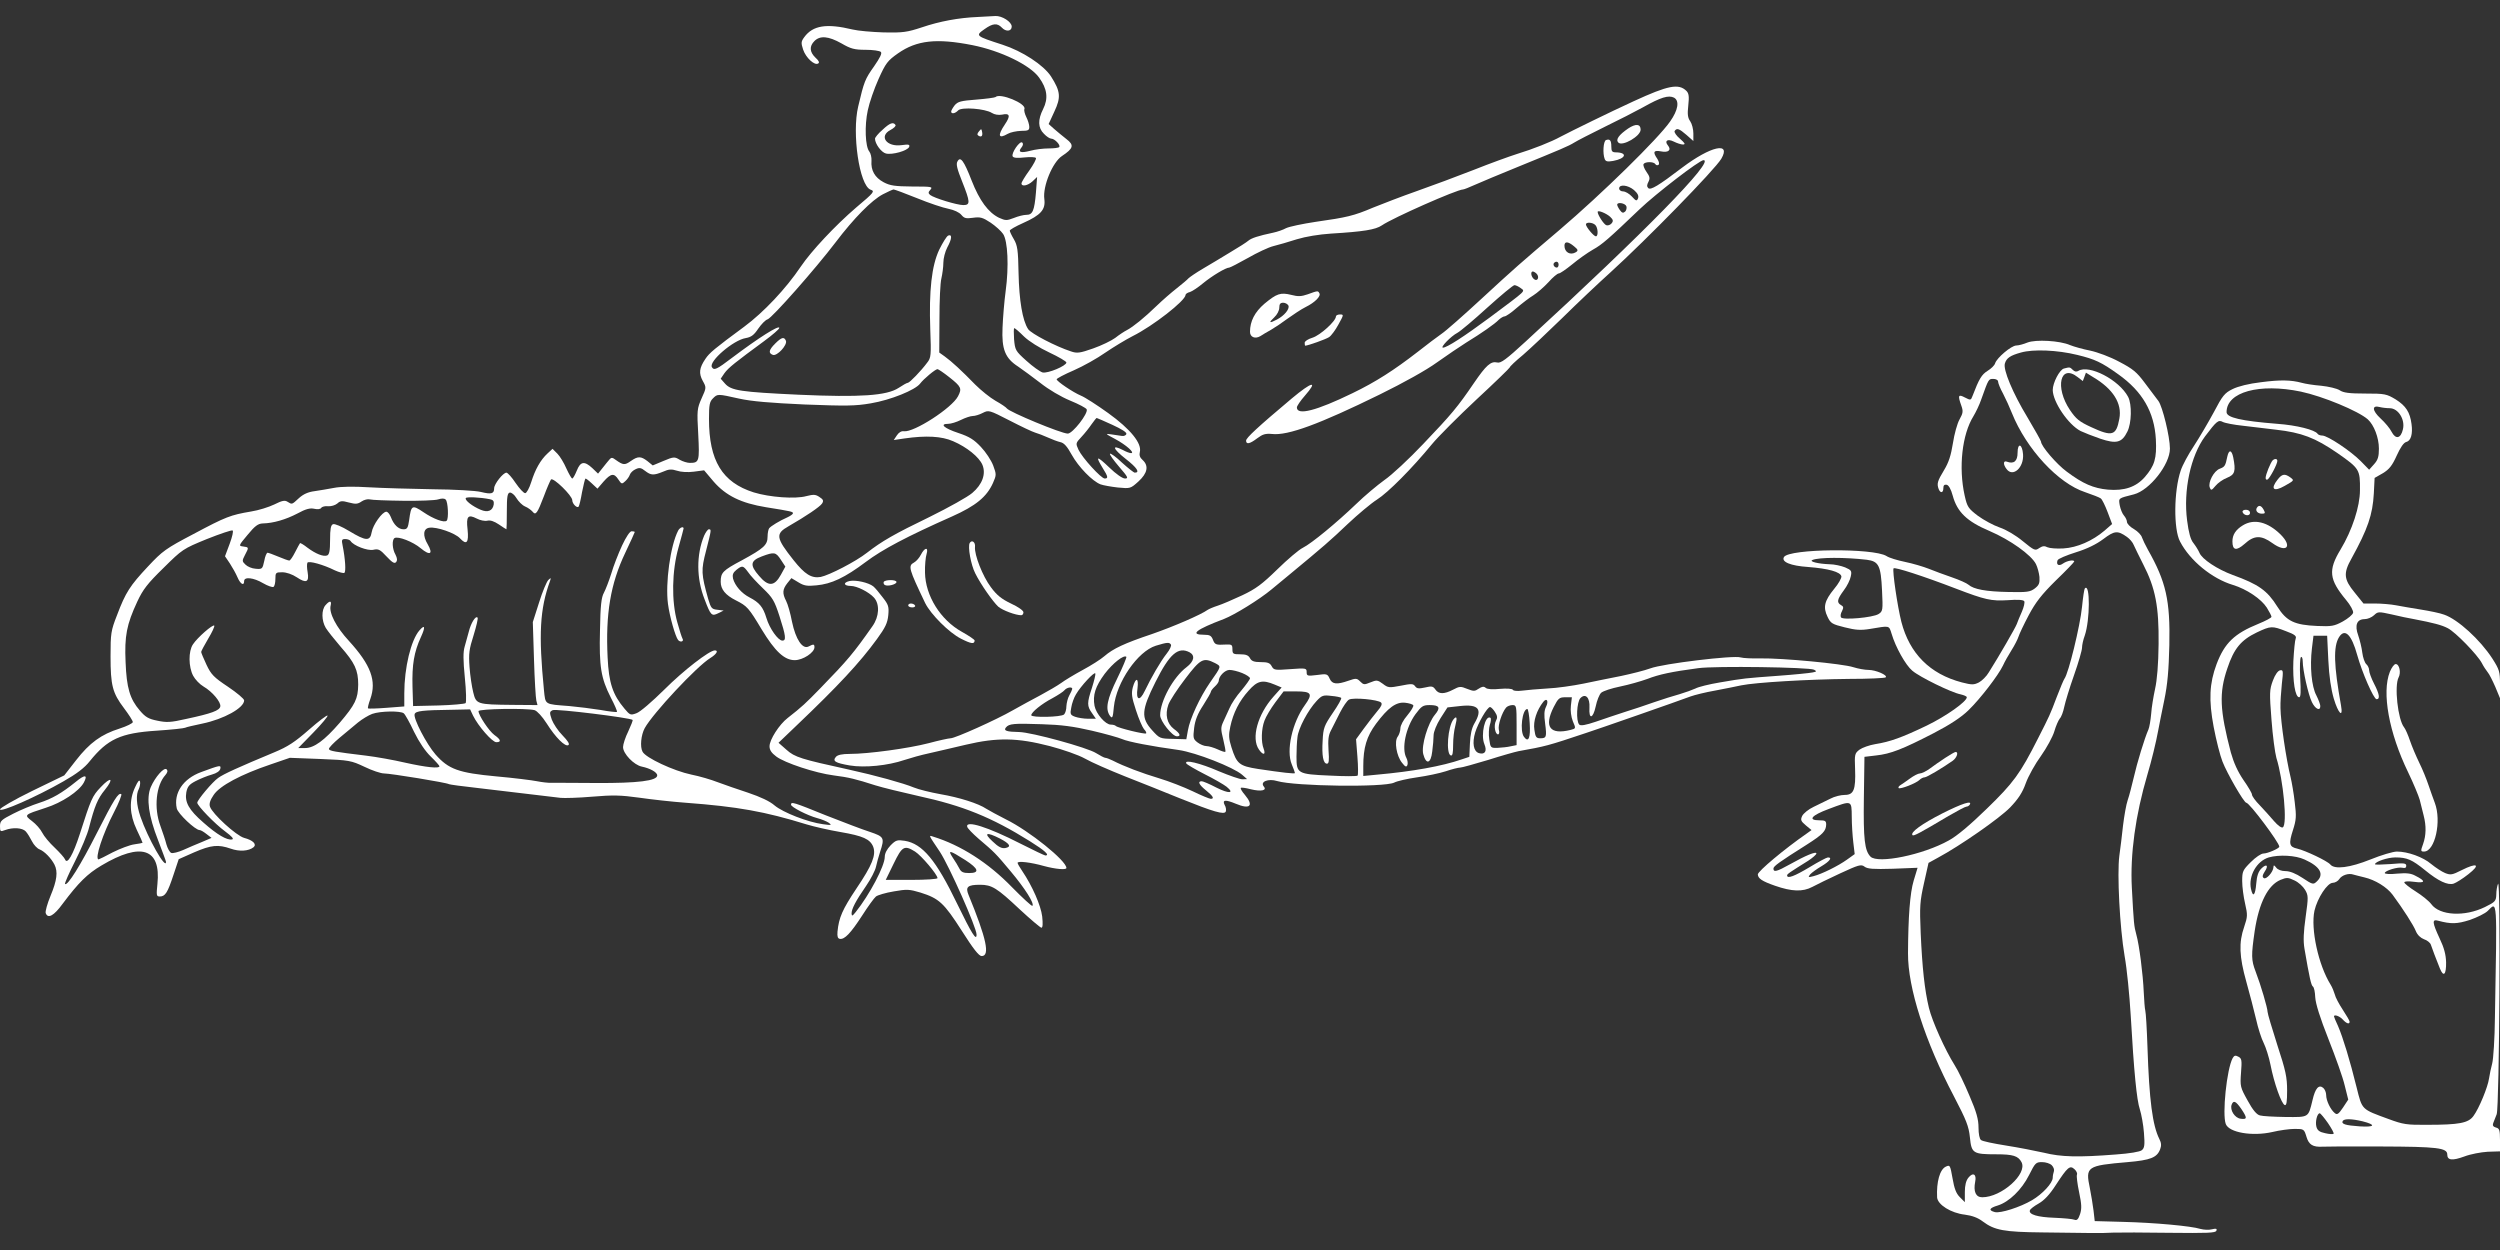 <?xml version="1.0" standalone="no"?>
<!DOCTYPE svg PUBLIC "-//W3C//DTD SVG 20010904//EN"
 "http://www.w3.org/TR/2001/REC-SVG-20010904/DTD/svg10.dtd">
<svg version="1.0" xmlns="http://www.w3.org/2000/svg"
 width="1280pt" height="640pt" viewBox="0 0 1280 640"
 preserveAspectRatio="xMidYMid meet">
<rect x="0" y="0" width="1280" height="640" fill="#333333" stroke="none"/>
<g transform="translate(0,640) scale(0.1,-0.1)"
fill="#ffffff" stroke="none">
<path d="M5005 6313 c-96 -4 -194 -22 -285 -53 -76 -25 -97 -28 -195 -26 -60
2 -132 8 -160 15 -133 32 -203 21 -247 -39 -17 -23 -17 -30 -6 -64 14 -42 59
-83 77 -71 8 4 4 14 -14 30 -30 29 -32 58 -5 85 29 29 72 25 138 -12 48 -28
67 -33 124 -33 37 0 72 -5 78 -11 7 -7 -4 -29 -35 -74 -46 -65 -51 -77 -81
-205 -33 -138 6 -404 63 -426 23 -8 20 -13 -74 -92 -106 -91 -229 -222 -283
-302 -76 -113 -190 -234 -290 -308 -152 -112 -178 -134 -198 -164 -32 -47 -35
-74 -14 -113 19 -34 19 -35 -6 -90 -23 -52 -24 -61 -17 -184 7 -138 5 -146
-43 -146 -13 0 -36 7 -52 16 -26 16 -31 16 -83 -6 l-55 -23 -27 22 c-34 26
-49 26 -86 0 -30 -21 -38 -21 -76 6 -17 13 -23 14 -32 3 -6 -7 -22 -26 -35
-43 l-24 -30 -29 28 c-41 38 -61 35 -80 -13 -9 -22 -19 -40 -23 -40 -4 0 -17
23 -30 51 -12 28 -33 63 -46 76 l-25 25 -25 -23 c-37 -34 -64 -83 -84 -147
-10 -32 -24 -57 -31 -57 -8 0 -29 23 -49 52 -19 29 -40 52 -47 53 -17 0 -63
-58 -63 -80 0 -28 -14 -32 -67 -19 -27 7 -137 13 -248 14 -110 2 -256 6 -325
10 -79 5 -145 4 -180 -3 -30 -6 -76 -13 -101 -17 -31 -4 -56 -15 -78 -35 -37
-34 -35 -34 -59 -19 -14 9 -28 6 -68 -14 -27 -13 -80 -30 -119 -36 -105 -18
-127 -26 -294 -115 -143 -75 -159 -87 -233 -166 -92 -98 -115 -133 -159 -250
-31 -79 -33 -93 -33 -210 0 -150 10 -188 69 -266 24 -32 45 -64 45 -71 0 -6
-30 -21 -67 -33 -95 -30 -154 -73 -224 -163 l-60 -77 -165 -80 c-92 -45 -164
-87 -164 -94 0 -18 188 65 324 143 69 39 109 70 135 103 92 114 158 145 344
157 75 5 140 12 145 15 5 3 44 12 87 21 112 23 215 81 215 119 0 8 -37 39 -83
70 -72 48 -86 62 -110 113 -15 32 -27 61 -27 65 0 4 16 34 36 68 20 33 34 63
31 67 -8 7 -86 -61 -109 -96 -24 -35 -23 -116 1 -161 10 -19 34 -44 53 -55 45
-26 90 -80 86 -102 -4 -21 -44 -36 -175 -64 -79 -18 -100 -19 -147 -9 -46 9
-62 19 -90 52 -51 59 -68 116 -73 248 -6 133 5 192 60 310 29 62 52 92 134
172 97 96 100 98 222 148 68 27 127 47 132 44 5 -3 -2 -33 -15 -68 l-24 -64
25 -37 c13 -20 31 -52 39 -71 15 -35 34 -46 34 -19 0 23 48 18 97 -11 24 -14
48 -22 53 -19 6 3 10 22 10 41 0 32 2 34 35 34 21 0 51 -10 75 -26 48 -32 64
-25 55 27 -4 21 -4 42 -1 48 7 11 82 -10 140 -39 22 -10 44 -16 49 -13 9 5 5
71 -9 141 -6 28 -4 32 14 32 12 0 24 -5 27 -10 15 -24 87 -51 116 -45 26 6 35
2 68 -34 30 -32 41 -38 49 -29 7 9 6 20 -3 38 -17 29 -19 76 -5 85 18 11 95
-19 134 -52 48 -40 65 -30 36 20 -27 45 -23 81 8 85 37 6 132 -27 157 -54 34
-37 46 -23 39 45 -8 68 2 79 47 56 17 -9 41 -14 54 -11 15 4 35 -3 59 -19 20
-14 38 -25 39 -25 1 0 2 42 2 92 0 75 3 93 15 96 9 1 24 -11 34 -28 10 -17 30
-37 44 -43 15 -6 32 -19 39 -27 16 -20 24 -9 58 80 15 41 32 79 36 85 12 12
109 -83 109 -106 0 -19 26 -44 33 -32 3 4 11 37 17 73 7 36 15 67 17 69 2 3
16 -8 32 -23 l30 -28 31 36 c38 43 54 45 76 11 16 -24 18 -25 35 -9 10 9 21
24 24 34 3 9 16 22 30 28 19 9 28 7 48 -9 30 -23 43 -24 92 -4 29 13 43 14 71
5 20 -7 56 -9 86 -5 l53 7 49 -58 c63 -72 140 -110 268 -131 132 -21 138 -23
138 -31 0 -4 -12 -13 -27 -20 -41 -18 -87 -46 -95 -57 -4 -5 -8 -25 -8 -42 0
-43 -18 -60 -132 -122 -98 -52 -108 -63 -108 -110 0 -38 24 -68 78 -95 57 -29
65 -37 132 -149 68 -112 116 -157 169 -157 42 0 101 39 101 66 0 17 -5 17 -30
4 -31 -16 -66 36 -85 127 -8 43 -22 91 -30 106 -20 39 -19 59 6 91 l21 26 35
-21 c29 -18 45 -21 93 -16 77 7 145 39 253 120 85 64 210 130 442 233 121 54
177 100 209 171 18 41 18 44 1 90 -10 26 -38 69 -63 95 -35 37 -58 52 -115 71
-73 24 -99 47 -52 47 14 0 43 9 65 20 22 11 49 20 60 20 12 0 35 7 52 16 30
15 32 15 137 -39 58 -30 117 -58 131 -62 14 -4 43 -15 65 -25 22 -10 51 -21
65 -24 18 -4 34 -22 57 -64 35 -63 106 -136 148 -152 14 -5 53 -12 88 -16 64
-6 65 -6 106 31 46 42 54 80 21 110 -14 12 -18 25 -14 41 11 44 -48 117 -162
199 -57 41 -119 81 -139 89 -41 17 -125 74 -125 84 0 4 39 25 88 46 48 21 121
62 162 91 41 28 104 66 139 84 103 51 271 182 271 211 0 5 10 12 23 15 12 4
42 24 67 45 45 37 116 80 134 80 4 0 47 22 95 49 47 27 106 55 131 61 25 6 79
22 120 35 46 14 114 25 175 29 165 10 228 20 260 42 55 38 385 184 416 184 5
0 32 11 61 24 29 13 127 54 218 91 228 93 261 107 290 125 14 9 84 45 155 80
72 35 160 80 196 100 92 52 132 64 160 50 29 -16 21 -64 -20 -122 -61 -88
-350 -371 -566 -555 -206 -175 -230 -196 -399 -352 -93 -86 -185 -167 -205
-180 -20 -14 -75 -55 -123 -93 -120 -93 -215 -154 -333 -211 -185 -90 -285
-116 -285 -73 0 7 18 34 41 60 70 80 37 73 -67 -14 -176 -148 -234 -202 -234
-216 0 -21 19 -17 57 12 28 21 42 25 76 22 81 -9 241 50 551 202 124 61 239
125 294 165 51 36 117 81 149 101 77 47 146 95 167 117 10 9 23 17 29 17 7 0
35 19 62 43 28 24 66 53 86 65 19 12 54 42 77 67 22 25 46 45 53 45 7 0 37 21
68 46 31 26 79 60 107 76 47 26 80 55 239 207 84 80 306 251 327 251 60 0
-298 -366 -910 -928 -100 -92 -128 -113 -146 -108 -33 8 -57 -14 -120 -106
-83 -122 -114 -159 -259 -311 -73 -77 -162 -160 -199 -185 -36 -26 -102 -81
-145 -123 -98 -94 -227 -201 -273 -224 -19 -9 -78 -59 -130 -110 -78 -76 -110
-100 -180 -133 -47 -22 -103 -46 -125 -53 -22 -7 -45 -17 -51 -21 -36 -26
-176 -86 -285 -124 -143 -48 -200 -75 -245 -114 -17 -15 -67 -47 -110 -70 -44
-24 -94 -54 -111 -67 -18 -13 -66 -41 -105 -62 -40 -21 -104 -56 -143 -78 -83
-48 -295 -143 -318 -143 -9 0 -60 -11 -112 -25 -104 -27 -310 -55 -403 -55
-41 0 -63 -5 -72 -15 -19 -22 -4 -31 70 -44 77 -13 196 -1 281 28 30 10 87 26
125 34 38 9 123 28 189 44 161 38 264 36 430 -7 68 -18 146 -45 180 -64 33
-19 125 -59 205 -91 80 -31 206 -82 280 -112 174 -70 229 -86 236 -68 3 7 1
23 -6 34 -13 26 4 28 57 6 73 -31 94 -11 47 45 -15 17 -24 33 -21 36 2 3 25 0
51 -7 54 -13 85 -6 66 15 -19 24 24 41 69 27 92 -27 547 -33 599 -8 15 8 68
20 117 27 50 7 116 21 147 31 32 11 65 19 74 19 9 0 73 18 143 39 69 22 140
42 156 45 139 25 148 27 345 93 56 18 480 166 535 187 22 8 79 22 125 30 47 9
108 21 135 27 73 15 343 31 552 33 100 0 184 4 188 8 11 11 -51 38 -88 38 -18
0 -53 6 -78 14 -55 18 -367 47 -474 45 -44 -1 -90 1 -103 5 -35 12 -399 -32
-462 -56 -30 -11 -98 -28 -150 -39 -52 -10 -139 -28 -192 -39 -54 -11 -137
-23 -185 -25 -49 -3 -107 -8 -129 -11 -24 -3 -44 -2 -48 4 -3 6 -31 8 -66 5
-37 -4 -65 -2 -73 5 -10 9 -19 7 -36 -4 -20 -14 -26 -14 -59 -1 -34 14 -40 13
-72 -4 -46 -24 -74 -24 -91 1 -12 17 -19 18 -53 10 -32 -7 -42 -6 -51 7 -10
13 -19 13 -74 2 -58 -11 -64 -11 -91 10 -27 20 -32 20 -64 7 -31 -13 -35 -12
-52 5 -17 17 -22 17 -59 4 -60 -21 -84 -19 -97 10 -11 25 -15 26 -65 19 -49
-6 -53 -5 -53 15 0 20 -3 21 -84 15 -79 -6 -84 -5 -95 15 -9 17 -21 21 -56 21
-34 0 -47 5 -55 20 -8 15 -21 20 -50 20 -36 0 -40 2 -40 26 0 23 -4 25 -32 24
-53 -3 -58 -1 -68 25 -8 20 -16 25 -44 25 -77 0 -44 26 101 81 54 21 182 100
243 151 19 16 61 50 92 76 173 143 210 175 297 258 53 50 121 107 151 126 57
36 180 160 281 283 32 39 135 142 228 229 94 87 171 162 171 165 0 4 30 33 68
64 37 32 128 118 202 190 74 73 185 178 245 232 186 169 534 525 568 582 52
89 -54 65 -200 -45 -122 -93 -162 -117 -174 -105 -8 8 -7 17 1 32 9 18 7 27
-10 51 -12 17 -18 34 -15 40 8 13 52 13 60 0 4 -6 11 -8 16 -4 6 3 4 15 -5 30
-25 36 -20 46 18 39 38 -8 55 7 36 30 -20 24 -2 36 30 20 16 -8 37 -15 47 -15
14 1 10 7 -16 30 -18 15 -30 33 -27 39 11 17 23 13 61 -20 l35 -31 0 39 c0 21
-7 49 -16 62 -13 18 -15 36 -10 81 5 46 3 61 -9 74 -40 40 -94 29 -270 -52
-116 -53 -324 -155 -375 -182 -47 -26 -140 -63 -225 -89 -38 -12 -137 -48
-220 -81 -82 -32 -213 -81 -290 -108 -77 -27 -178 -66 -225 -85 -99 -42 -133
-50 -295 -73 -66 -10 -133 -24 -150 -32 -16 -9 -46 -19 -65 -23 -80 -17 -112
-28 -128 -41 -9 -8 -51 -35 -92 -59 -41 -25 -104 -63 -140 -84 -36 -21 -69
-44 -75 -50 -5 -6 -32 -29 -60 -51 -27 -21 -73 -61 -102 -89 -65 -63 -121
-108 -153 -125 -14 -7 -41 -25 -60 -40 -19 -14 -70 -39 -113 -54 -68 -24 -83
-26 -114 -15 -77 25 -204 91 -219 114 -29 44 -46 147 -49 287 -2 119 -6 142
-24 173 -12 20 -21 40 -21 44 0 5 30 22 68 39 92 41 116 69 109 123 -9 65 42
188 90 220 59 39 64 56 23 87 -19 15 -47 38 -63 52 l-28 25 29 63 c35 74 32
104 -17 181 -38 58 -146 129 -248 162 -139 45 -140 46 -92 80 42 30 65 32 88
8 21 -23 51 -20 51 5 0 24 -50 56 -84 54 -17 -1 -58 -3 -91 -5z m-27 -144
c146 -29 296 -102 342 -166 42 -58 48 -107 21 -161 -28 -55 -27 -97 4 -127 13
-14 30 -25 38 -25 17 0 49 -34 40 -43 -3 -4 -28 -7 -55 -7 -26 0 -68 -5 -93
-12 -49 -13 -65 -7 -45 17 8 10 10 19 4 25 -12 12 -58 -55 -49 -71 5 -8 25 -9
61 -5 29 3 55 2 58 -3 3 -4 -12 -33 -34 -64 -22 -30 -40 -60 -40 -66 0 -18 32
-12 57 11 l23 22 -6 -80 c-8 -94 -17 -114 -49 -114 -14 0 -42 -7 -64 -16 -37
-14 -42 -14 -76 1 -55 27 -100 88 -140 190 -40 103 -58 127 -73 98 -8 -13 -1
-40 24 -102 42 -106 43 -121 6 -121 -32 0 -150 36 -170 52 -10 9 -10 14 2 27
13 15 5 16 -92 16 -90 1 -114 4 -148 22 -45 24 -66 61 -62 110 1 17 -4 38 -11
47 -21 25 -25 133 -8 211 8 39 33 111 55 160 37 82 46 94 100 132 96 67 197
78 380 42z m3388 -742 c19 -17 25 -29 21 -42 -7 -16 -10 -15 -32 9 -13 14 -33
26 -45 26 -11 0 -20 7 -20 15 0 23 45 18 76 -8z m-3670 -42 c61 -25 133 -49
160 -54 29 -6 55 -18 66 -31 15 -18 24 -20 60 -15 37 5 49 2 90 -25 25 -17 54
-43 64 -58 24 -36 30 -167 13 -292 -7 -52 -14 -136 -16 -187 -5 -111 13 -157
80 -200 23 -16 74 -53 114 -84 43 -34 104 -70 152 -90 44 -18 82 -38 85 -45 8
-21 -72 -124 -97 -124 -33 0 -300 111 -312 129 -3 5 -29 23 -58 39 -28 16 -75
54 -104 83 -67 69 -121 119 -156 144 l-28 20 1 170 c0 94 4 188 10 210 5 22
10 58 10 80 0 22 9 57 20 78 24 44 26 69 5 61 -8 -3 -28 -36 -46 -72 -39 -83
-53 -209 -46 -409 5 -133 4 -145 -16 -170 -31 -42 -90 -103 -99 -103 -5 0 -26
-12 -47 -26 -61 -40 -197 -49 -511 -35 -299 14 -346 21 -378 57 l-22 25 19 28
c20 28 57 57 204 165 42 31 77 61 77 67 0 17 -108 -52 -242 -153 -79 -60 -92
-66 -103 -48 -18 29 110 139 173 149 28 5 42 15 64 48 16 23 37 45 48 48 23 7
247 261 348 394 94 124 185 216 242 246 25 13 49 24 55 25 5 0 59 -20 121 -45z
m3631 -41 c3 -8 0 -21 -6 -27 -10 -9 -16 -8 -27 7 -8 11 -14 23 -14 28 0 15
41 8 47 -8z m-83 -54 c16 -15 17 -22 7 -34 -7 -8 -19 -12 -27 -9 -13 5 -44 53
-44 68 0 11 44 -7 64 -25z m-76 -42 c14 -14 16 -58 3 -58 -11 0 -51 48 -51 61
0 13 34 11 48 -3z m-109 -109 c21 -17 22 -22 10 -30 -29 -18 -59 -1 -59 33 0
24 19 22 49 -3z m-79 -94 c0 -8 -4 -15 -9 -15 -13 0 -22 16 -14 24 11 11 23 6
23 -9z m-113 -46 c17 -17 5 -43 -13 -28 -15 12 -19 39 -6 39 4 0 13 -5 19 -11z
m-81 -74 c23 -18 35 -6 -159 -151 -131 -97 -219 -154 -239 -154 -16 0 41 59
74 76 15 8 84 66 153 129 70 63 132 115 139 115 7 0 21 -7 32 -15z m-2543
-248 c26 -25 79 -58 130 -82 47 -22 86 -45 87 -51 0 -17 -95 -57 -122 -51 -13
4 -50 30 -83 60 -56 50 -58 55 -63 110 -2 31 -2 57 1 57 4 0 26 -19 50 -43z
m-383 -208 c62 -49 66 -58 45 -98 -31 -60 -226 -186 -277 -179 -13 2 -26 -6
-36 -21 l-16 -24 54 8 c111 16 191 12 250 -14 70 -30 133 -81 150 -121 19 -46
0 -100 -52 -144 -23 -20 -120 -74 -217 -122 -184 -89 -246 -125 -322 -184 -57
-45 -193 -115 -237 -124 -47 -8 -81 13 -139 86 -91 115 -94 135 -25 174 87 50
160 99 171 116 9 14 6 21 -13 33 -20 14 -31 14 -67 5 -57 -16 -189 -6 -270 19
-161 51 -229 162 -229 376 0 72 3 88 20 105 24 24 23 24 135 -1 64 -14 159
-22 335 -30 211 -8 258 -8 339 6 101 17 227 68 252 101 18 24 78 74 89 74 4 0
31 -18 60 -41z m835 -244 c48 -22 75 -39 72 -47 -2 -7 -13 -12 -23 -10 -10 1
-35 5 -54 8 -33 5 -31 3 20 -24 56 -30 103 -72 81 -72 -7 0 -26 7 -42 16 -59
30 -52 7 14 -45 59 -46 75 -71 47 -71 -5 0 -34 23 -65 51 -30 29 -58 49 -62
46 -3 -4 18 -33 47 -67 45 -52 49 -60 30 -60 -13 0 -46 23 -81 57 -64 61 -72
60 -34 -2 29 -46 30 -55 11 -55 -18 0 -114 105 -134 147 -15 33 -15 34 15 66
16 17 40 47 52 65 12 17 24 32 26 32 2 0 38 -16 80 -35z m-3187 -381 c17 -3
22 -10 20 -26 -5 -33 -30 -44 -67 -28 -41 17 -83 49 -76 60 4 7 74 4 123 -6z
m-444 -8 c83 -1 164 2 179 7 19 6 32 6 39 -1 12 -12 16 -98 5 -108 -12 -12
-68 9 -118 43 -59 40 -64 37 -74 -39 -6 -41 -10 -48 -29 -48 -26 0 -50 23 -65
63 -6 15 -16 27 -23 27 -21 0 -69 -68 -75 -105 -8 -47 -29 -46 -115 6 -38 23
-75 39 -83 35 -11 -4 -15 -23 -15 -80 0 -57 -4 -75 -15 -80 -20 -7 -58 8 -101
40 -19 15 -36 25 -38 23 -2 -2 -13 -23 -25 -46 -12 -24 -25 -43 -30 -43 -5 0
-30 9 -56 20 -26 11 -51 20 -55 20 -5 0 -13 -19 -17 -42 -9 -41 -10 -43 -44
-40 -19 1 -42 11 -52 21 -18 17 -18 20 -3 49 21 40 21 40 -9 44 -24 3 -24 4
23 60 37 45 53 57 77 58 54 1 119 20 178 51 42 23 65 29 86 24 17 -4 32 -2 36
5 4 6 20 10 35 8 16 -1 36 5 47 14 15 14 24 15 60 5 34 -9 45 -8 65 6 12 8 31
13 42 10 10 -3 87 -6 170 -7z m1934 -302 l23 -35 -23 -42 c-33 -60 -64 -62
-112 -5 -48 55 -44 77 14 99 64 24 72 23 98 -17z m-168 -63 c11 -17 46 -54 76
-83 50 -48 59 -63 85 -143 33 -102 35 -125 15 -125 -22 0 -66 62 -82 116 -17
56 -36 79 -86 105 -41 21 -75 60 -85 97 -4 19 0 30 17 44 30 24 35 23 60 -11z
m2165 -371 c4 -6 -6 -27 -22 -47 -31 -39 -80 -124 -112 -191 -26 -55 -46 -47
-37 14 7 55 -9 58 -24 5 -8 -32 -6 -50 16 -117 14 -44 33 -87 41 -97 9 -9 14
-19 11 -22 -6 -6 -145 28 -155 38 -3 4 -15 7 -26 7 -27 0 -75 55 -83 96 -10
55 4 99 52 164 42 55 98 99 111 87 2 -3 -18 -52 -46 -109 -53 -108 -63 -158
-38 -193 12 -16 15 -11 20 46 13 126 122 284 215 313 59 18 69 18 77 6z m96
-40 c29 -16 23 -46 -16 -76 -68 -51 -135 -174 -135 -246 0 -30 62 -108 86
-108 22 0 16 15 -16 38 -35 27 -46 73 -28 124 7 20 46 80 86 132 79 104 93
111 153 81 33 -18 34 -14 -26 -100 -51 -74 -103 -185 -113 -245 l-8 -45 -68 2
c-67 1 -69 2 -107 44 -58 64 -55 103 17 247 72 144 116 183 175 152z m3197
-89 c15 -8 13 -10 -8 -14 -14 -3 -92 -11 -175 -17 -175 -13 -170 -12 -299 -34
-54 -9 -111 -23 -125 -31 -15 -7 -51 -20 -81 -29 -30 -8 -89 -27 -130 -41 -41
-15 -109 -37 -150 -50 -41 -13 -108 -36 -149 -50 -53 -18 -78 -22 -85 -15 -18
18 -13 117 6 136 26 26 49 2 46 -49 -4 -62 18 -58 32 6 6 30 19 62 28 70 10 9
53 23 97 32 44 9 107 27 140 39 59 23 124 37 260 55 87 12 569 5 593 -8z
m-2928 -17 c22 -9 40 -21 40 -27 0 -5 -20 -33 -44 -62 -25 -28 -52 -69 -61
-91 -10 -21 -24 -53 -32 -70 -13 -28 -13 -38 0 -90 8 -33 13 -61 11 -63 -2 -3
-20 3 -39 12 -20 9 -46 17 -58 17 -12 0 -33 9 -46 19 -22 17 -23 23 -17 74 5
40 18 73 47 117 21 33 39 64 39 69 0 4 9 16 20 26 11 10 20 23 20 29 0 24 32
56 55 56 14 0 43 -7 65 -16z m-769 -75 c-26 -78 -26 -94 0 -130 l20 -29 -40 0
c-22 0 -52 5 -66 10 -25 9 -27 14 -20 48 3 20 14 51 24 67 25 43 95 118 99
107 2 -6 -6 -38 -17 -73z m935 16 l36 -15 -42 -47 c-81 -91 -115 -213 -74
-271 21 -30 36 -28 24 4 -14 35 -12 102 4 144 7 20 32 62 55 93 l43 57 65 0
c78 0 86 -12 44 -70 -65 -90 -97 -233 -67 -304 9 -21 16 -41 16 -44 0 -5 -63
2 -189 21 -96 15 -109 26 -136 111 -14 44 -15 63 -6 105 15 71 46 132 94 185
45 51 71 57 133 31z m-1036 -22 c-1 -5 -7 -19 -15 -33 -8 -14 -14 -39 -15 -55
0 -17 -5 -36 -12 -43 -14 -14 -168 -17 -168 -4 0 15 54 59 108 87 29 16 57 34
63 42 12 14 39 18 39 6z m1377 -46 c3 -4 -16 -38 -43 -77 -44 -65 -49 -77 -52
-141 -5 -79 3 -119 22 -119 10 0 12 15 8 69 -3 53 -1 76 13 102 10 19 30 60
46 91 16 31 36 61 46 66 22 12 149 0 164 -15 7 -7 2 -20 -19 -44 -16 -19 -47
-59 -69 -89 l-40 -55 7 -90 c4 -49 4 -93 1 -96 -3 -4 -68 -4 -143 0 -165 7
-170 11 -170 97 0 33 2 77 5 99 4 45 54 139 98 186 27 29 34 31 75 26 25 -2
48 -7 51 -10z m1176 -40 c-3 -26 1 -57 10 -80 16 -37 16 -37 -11 -44 -107 -27
-138 16 -87 117 23 45 29 50 59 50 l34 0 -5 -43z m-127 -5 c-10 -20 -11 -42
-5 -86 9 -69 7 -76 -25 -76 -20 0 -25 6 -30 44 -7 43 12 100 46 143 18 22 28
3 14 -25z m-680 7 c3 -5 -11 -28 -30 -51 -21 -24 -36 -53 -36 -67 0 -14 -7
-34 -14 -43 -18 -24 -6 -98 22 -133 17 -22 23 -24 28 -12 3 9 1 24 -5 36 -26
47 -4 155 46 224 31 42 39 47 73 47 50 0 57 -13 27 -49 -36 -43 -71 -159 -60
-202 15 -56 39 -49 46 13 4 29 7 67 7 83 0 18 15 55 35 87 l36 56 64 7 c96 11
117 -16 74 -89 -14 -24 -21 -57 -23 -103 l-3 -68 -39 -13 c-101 -35 -253 -62
-431 -78 l-73 -7 0 50 c0 95 17 152 65 217 62 83 103 113 149 108 20 -2 39 -8
42 -13z m529 -101 l0 -103 -30 -6 c-16 -4 -47 -7 -67 -8 -36 -1 -37 0 -43 44
-4 24 -2 58 3 74 6 17 7 33 3 36 -27 16 -51 -87 -31 -135 15 -36 3 -55 -28
-46 -28 9 -35 52 -19 106 15 49 62 130 76 130 5 0 16 -11 25 -25 13 -20 14
-30 5 -46 -12 -23 -4 -69 11 -69 6 0 8 11 4 24 -5 23 15 86 37 113 6 7 21 13
33 13 20 0 21 -5 21 -102z m67 10 c5 -76 -6 -102 -29 -71 -23 30 -9 143 17
143 4 0 10 -33 12 -72z m-2242 -39 c69 -16 139 -36 155 -43 31 -14 151 -37
290 -56 88 -13 280 -88 325 -127 l25 -22 -24 -1 c-13 0 -67 19 -120 41 -99 43
-180 62 -167 40 4 -6 47 -31 94 -55 48 -24 98 -53 112 -64 43 -35 12 -37 -53
-4 -34 18 -68 32 -74 32 -23 0 -14 -18 22 -47 36 -29 44 -43 24 -43 -6 0 -48
17 -93 39 -44 21 -121 51 -171 66 -87 26 -180 61 -238 91 -16 8 -33 14 -38 14
-5 0 -26 11 -47 24 -43 28 -331 107 -394 108 -64 1 -81 7 -68 23 16 20 40 22
185 17 99 -3 160 -11 255 -33z"/>
<path d="M5097 5903 c-4 -3 -48 -9 -99 -13 -78 -6 -94 -10 -110 -29 -10 -13
-18 -27 -18 -32 0 -14 20 -11 36 6 18 18 137 9 172 -13 14 -9 34 -12 52 -9 41
9 45 -6 15 -50 -39 -58 -33 -76 15 -48 14 8 44 14 68 15 36 0 42 3 42 20 0 12
-7 34 -15 50 -8 16 -13 35 -10 42 11 28 -126 84 -148 61z"/>
<path d="M4518 5735 c-21 -18 -38 -39 -38 -45 0 -26 32 -70 56 -76 32 -8 111
14 119 34 4 12 -2 14 -38 9 -78 -11 -119 46 -57 78 17 9 28 20 25 25 -11 17
-29 11 -67 -25z"/>
<path d="M5012 5727 c-9 -11 -10 -17 -2 -22 15 -9 23 -1 18 21 -3 15 -4 16
-16 1z"/>
<path d="M3969 4641 c-33 -33 -36 -49 -12 -58 21 -8 75 50 67 72 -9 22 -22 19
-55 -14z"/>
<path d="M7442 2717 c-29 -35 -40 -176 -14 -185 9 -3 12 12 12 55 0 32 5 75
11 96 11 42 8 55 -9 34z"/>
<path d="M8336 5742 c-48 -33 -65 -57 -50 -72 21 -21 114 33 114 66 0 30 -25
32 -64 6z"/>
<path d="M8223 5683 c-14 -5 -18 -69 -7 -97 5 -13 14 -15 43 -10 66 12 76 43
14 44 -19 0 -23 6 -23 29 0 32 -7 41 -27 34z"/>
<path d="M6695 4893 c-32 -11 -49 -12 -83 -3 -56 14 -75 7 -138 -45 -50 -43
-74 -90 -74 -144 0 -27 26 -38 53 -22 11 7 35 22 54 32 19 11 58 37 86 58 29
21 70 48 92 59 47 23 80 56 70 71 -7 13 -8 13 -60 -6z m-98 -58 c6 -18 -21
-51 -59 -71 -40 -21 -44 -17 -14 11 15 14 26 35 26 50 0 18 5 25 20 25 11 0
23 -7 27 -15z"/>
<path d="M6840 4780 c0 -24 -81 -97 -120 -109 -23 -7 -40 -18 -40 -26 0 -8 1
-15 3 -15 15 1 106 33 122 44 11 7 33 37 48 65 27 49 28 51 8 51 -12 0 -21 -5
-21 -10z"/>
<path d="M10380 4646 c-19 -8 -45 -15 -57 -15 -26 -1 -99 -63 -108 -91 -3 -11
-21 -28 -39 -39 -30 -19 -43 -40 -77 -129 -8 -22 -10 -22 -39 -7 -34 18 -37
11 -18 -42 10 -28 9 -38 -9 -70 -12 -21 -27 -76 -34 -122 -10 -62 -21 -98 -46
-139 -34 -56 -37 -69 -27 -96 9 -23 24 -20 24 5 0 14 5 19 17 17 10 -2 22 -22
31 -56 23 -84 73 -132 189 -181 105 -45 213 -122 237 -169 8 -16 16 -46 18
-66 2 -32 -2 -42 -24 -59 -24 -18 -40 -20 -135 -18 -115 2 -178 14 -204 37 -9
8 -47 25 -85 38 -38 13 -92 33 -119 44 -28 11 -82 27 -121 35 -39 8 -82 21
-95 30 -67 42 -499 38 -525 -5 -15 -25 34 -45 124 -51 103 -8 165 -25 170 -48
1 -9 -15 -38 -37 -64 -50 -61 -58 -94 -34 -143 16 -34 24 -38 88 -54 56 -14
81 -16 130 -8 102 17 96 19 110 -25 20 -68 72 -161 106 -189 37 -32 200 -112
247 -121 17 -4 32 -10 32 -15 0 -22 -106 -97 -205 -145 -127 -61 -188 -83
-264 -95 -30 -5 -66 -18 -80 -28 -25 -19 -26 -24 -23 -99 4 -107 -7 -133 -53
-133 -20 0 -53 -8 -73 -19 -20 -10 -59 -29 -86 -42 -26 -12 -53 -34 -59 -47
-9 -20 -7 -26 19 -48 l29 -24 -25 -18 c-114 -79 -250 -193 -250 -209 1 -21 22
-35 88 -58 86 -30 142 -32 191 -6 20 11 84 42 142 69 95 44 108 48 125 35 15
-12 46 -14 145 -11 l127 5 -20 -66 c-19 -63 -28 -186 -29 -372 -1 -177 87
-451 235 -732 64 -123 76 -153 82 -211 8 -81 16 -86 135 -86 85 0 112 -8 129
-40 32 -60 -102 -180 -201 -180 -33 0 -46 29 -36 80 8 38 -11 50 -35 20 -12
-15 -18 -39 -18 -73 l0 -52 -26 26 c-19 19 -28 44 -37 96 -12 67 -13 70 -34
60 -31 -14 -49 -78 -45 -158 3 -37 71 -80 142 -88 38 -5 67 -16 92 -35 60 -45
109 -54 305 -56 98 -1 207 -3 243 -3 36 -1 90 0 120 2 30 1 160 1 289 -1 193
-2 235 -1 239 11 4 11 -2 12 -23 7 -15 -4 -41 -3 -59 2 -48 15 -236 32 -396
36 l-145 4 -6 53 c-4 30 -12 82 -19 116 -23 110 -16 115 194 133 116 10 150
23 166 66 7 18 6 33 -4 52 -35 70 -52 197 -61 472 -3 90 -8 174 -11 185 -3 11
-6 54 -8 95 -4 93 -23 242 -38 295 -12 44 -13 55 -23 240 -9 170 18 370 80
580 20 66 45 169 55 225 5 25 18 95 31 155 17 82 23 154 26 282 5 229 -17 325
-110 489 -13 23 -26 51 -30 62 -3 12 -21 31 -41 43 -20 11 -36 28 -36 37 0 8
-7 23 -15 32 -9 10 -18 33 -22 53 -6 38 -9 35 73 56 80 21 184 153 184 234 0
61 -38 216 -59 244 -12 16 -43 57 -70 93 -41 55 -60 71 -131 108 -46 25 -111
49 -149 57 -36 7 -82 20 -102 28 -52 23 -176 30 -219 13z m255 -63 c91 -22
125 -38 210 -99 124 -88 185 -193 193 -333 5 -98 -6 -135 -57 -194 -45 -51
-105 -71 -188 -64 -75 7 -128 30 -211 92 -52 38 -132 131 -132 154 0 4 -32 61
-70 125 -75 124 -125 244 -115 275 8 28 28 41 82 56 63 18 186 13 288 -12z
m-405 -136 c0 -8 11 -36 26 -63 14 -27 34 -71 45 -99 74 -184 237 -360 375
-405 38 -13 74 -27 80 -32 7 -5 22 -36 35 -70 l23 -61 -39 -34 c-61 -52 -140
-87 -211 -91 -34 -2 -70 1 -81 6 -15 8 -25 7 -42 -4 -21 -15 -25 -13 -84 35
-36 30 -85 59 -118 70 -32 11 -82 38 -112 60 -50 38 -55 46 -68 104 -32 144
-13 313 45 406 12 20 31 59 40 86 38 106 37 105 62 105 13 0 24 -6 24 -13z
m660 -796 c14 -10 30 -28 35 -42 6 -13 27 -57 48 -98 63 -122 81 -217 79 -408
-1 -105 -8 -186 -18 -230 -8 -37 -18 -95 -20 -128 -3 -33 -9 -69 -14 -80 -19
-42 -59 -173 -75 -245 -10 -41 -23 -94 -31 -116 -8 -23 -18 -81 -24 -130 -5
-49 -14 -119 -19 -156 -12 -91 2 -366 27 -513 12 -66 25 -201 31 -300 17 -296
31 -437 47 -485 8 -25 18 -79 21 -120 5 -62 3 -78 -11 -89 -9 -8 -62 -17 -133
-22 -192 -15 -280 -13 -368 9 -44 10 -132 27 -195 37 -63 10 -121 22 -127 28
-8 5 -13 32 -13 64 0 41 -10 79 -46 162 -25 60 -59 131 -76 157 -49 78 -115
224 -132 294 -22 92 -34 203 -42 381 -6 140 -4 164 17 258 l23 103 49 27 c112
60 316 202 369 257 42 44 63 76 80 124 13 36 48 99 78 140 29 41 60 98 68 125
8 28 21 57 28 66 8 8 18 35 23 60 5 24 27 97 50 162 23 65 41 128 41 141 0 13
6 41 14 62 27 79 28 269 1 242 -4 -3 -10 -46 -15 -95 -10 -99 -69 -340 -90
-368 -4 -5 -22 -48 -40 -95 -34 -90 -36 -94 -95 -210 -92 -182 -126 -228 -262
-360 -85 -83 -154 -141 -195 -163 -132 -74 -363 -121 -401 -83 -30 31 -37 88
-34 301 l3 210 59 7 c75 8 136 32 295 114 85 44 142 82 178 117 61 59 153 179
177 229 8 18 28 54 44 79 16 25 32 57 36 70 4 13 27 62 52 109 35 66 66 106
139 178 52 50 94 94 94 97 0 11 -37 4 -57 -10 -22 -16 -37 -7 -28 17 3 7 45
25 93 40 58 18 105 41 141 68 57 43 73 45 121 11z m-1332 -117 c61 -8 72 -29
78 -157 5 -102 4 -107 -18 -121 -29 -18 -183 -32 -192 -17 -4 6 -2 20 5 32 9
18 8 24 -5 31 -23 13 -20 29 14 75 17 22 33 55 36 72 6 28 3 32 -29 46 -20 8
-56 16 -79 16 -58 2 -108 14 -88 22 33 14 168 14 278 1z m457 -148 c149 -57
180 -64 264 -59 52 4 80 2 85 -5 4 -6 -2 -31 -12 -54 -11 -24 -22 -52 -26 -63
-7 -19 -90 -163 -143 -247 -12 -21 -36 -44 -51 -52 -26 -13 -36 -13 -87 0
-164 43 -268 148 -310 310 -20 79 -47 263 -40 274 5 8 151 -39 320 -104z
m-534 -1168 c0 -40 4 -99 8 -132 l7 -59 -39 -28 c-46 -33 -129 -74 -172 -85
-27 -7 -29 -6 -17 9 8 9 34 28 58 42 42 25 57 45 33 45 -6 0 -48 -22 -94 -50
-77 -46 -115 -61 -115 -42 0 7 12 15 108 75 23 15 42 32 42 37 0 13 -55 -10
-137 -56 -66 -37 -83 -41 -83 -21 0 12 29 33 170 122 83 53 99 70 100 103 0
19 -5 22 -35 22 -61 0 -41 25 48 58 120 45 117 46 118 -40z m1024 -1784 c9 -9
14 -23 11 -31 -3 -8 -6 -23 -6 -33 0 -27 -53 -84 -106 -115 -61 -36 -162 -68
-190 -61 -35 9 -29 21 15 34 57 18 122 80 160 156 31 62 35 66 66 66 19 0 41
-7 50 -16z m129 -48 c-3 -7 2 -47 11 -90 13 -62 14 -84 5 -112 -9 -27 -16 -34
-29 -29 -9 4 -55 8 -102 10 -87 3 -133 17 -126 38 2 7 22 22 45 35 28 16 56
45 88 95 60 92 72 102 95 81 10 -9 16 -21 13 -28z"/>
<path d="M10567 4513 c-22 -6 -57 -73 -57 -110 1 -61 79 -177 143 -210 17 -8
62 -26 100 -39 83 -28 111 -21 139 36 22 43 24 140 4 178 -46 87 -200 167
-255 133 -9 -6 -19 -4 -28 5 -15 15 -16 15 -46 7z m71 -44 l26 -20 8 21 8 22
37 -23 c102 -60 149 -135 134 -213 -16 -87 -36 -93 -144 -43 -61 28 -78 42
-109 88 -78 116 -50 239 40 168z"/>
<path d="M10330 4082 c0 -43 -19 -59 -54 -46 -20 8 -21 -14 -2 -38 32 -43 89
8 84 76 -4 54 -28 61 -28 8z"/>
<path d="M9960 2520 c-25 -16 -60 -41 -79 -55 -19 -14 -42 -25 -51 -25 -9 0
-32 -12 -51 -26 -19 -14 -41 -29 -49 -34 -8 -5 -12 -11 -9 -15 8 -7 89 24 107
42 7 7 19 13 26 13 11 0 90 47 144 85 21 15 31 45 15 45 -5 0 -28 -14 -53 -30z"/>
<path d="M9944 2235 c-104 -53 -165 -97 -152 -111 6 -6 36 10 184 98 45 26 86
48 92 48 6 0 14 5 17 10 15 24 -40 6 -141 -45z"/>
<path d="M11576 4443 c-61 -7 -117 -21 -145 -35 -41 -20 -52 -34 -96 -118 -28
-52 -74 -130 -102 -173 -28 -42 -59 -99 -68 -127 -35 -104 -37 -300 -3 -363
51 -98 164 -190 271 -222 69 -21 144 -71 173 -116 13 -21 24 -42 24 -47 0 -5
-30 -21 -67 -36 -123 -50 -173 -98 -214 -206 -37 -99 -41 -184 -15 -322 13
-68 33 -147 45 -177 22 -58 110 -211 122 -211 16 0 169 -204 169 -225 0 -9
-60 -35 -81 -35 -12 0 -40 -19 -65 -44 -41 -41 -44 -47 -44 -97 0 -30 7 -82
15 -116 13 -57 13 -66 -5 -119 -28 -80 -25 -152 11 -280 17 -60 39 -146 50
-192 10 -46 28 -101 39 -122 11 -22 27 -72 35 -112 18 -93 56 -200 73 -206 9
-3 12 17 12 75 0 67 -7 101 -50 232 -27 85 -50 161 -50 170 0 19 -34 136 -61
206 -23 60 -23 83 -5 208 22 145 68 235 132 262 32 13 39 13 72 -3 20 -9 44
-31 54 -48 17 -29 17 -37 3 -138 -11 -79 -13 -123 -6 -164 25 -146 34 -187 43
-193 6 -4 11 -28 12 -55 2 -33 24 -104 68 -215 36 -91 74 -197 83 -237 l18
-72 -27 -41 c-23 -34 -30 -38 -42 -28 -22 18 -44 64 -44 92 0 14 -7 30 -15 37
-23 19 -41 -2 -55 -63 -22 -90 -17 -87 -138 -86 -59 1 -118 4 -131 8 -17 4
-37 28 -63 76 -38 68 -39 73 -34 142 5 65 4 74 -14 83 -15 8 -21 6 -29 -8 -30
-56 -54 -287 -35 -337 17 -44 136 -64 238 -41 37 9 89 16 115 16 47 0 48 -1
60 -40 12 -41 33 -54 83 -51 13 1 147 2 298 1 289 -1 340 -7 340 -41 0 -30 25
-33 88 -10 31 12 85 22 119 24 l63 2 0 58 c0 51 -3 60 -21 64 -14 4 -18 11
-14 22 4 9 12 30 18 46 14 37 21 1210 7 1180 -5 -11 -9 -36 -9 -55 -1 -33 -5
-38 -58 -64 -104 -51 -232 -44 -275 15 -12 16 -48 45 -80 65 -32 20 -58 41
-58 46 0 6 20 7 51 3 58 -8 60 4 6 31 -23 13 -46 15 -94 11 -35 -4 -63 -2 -63
3 0 12 68 33 91 27 13 -3 19 0 19 10 0 14 -12 15 -80 9 -44 -3 -80 -4 -80 -1
0 13 64 35 104 35 60 0 85 -11 153 -66 67 -55 116 -78 146 -68 12 4 46 25 75
48 64 50 46 61 -34 21 -49 -25 -57 -26 -85 -15 -17 7 -49 28 -71 46 -42 36
-120 64 -176 64 -19 0 -80 -18 -134 -40 -107 -43 -185 -53 -207 -26 -15 18
-127 71 -169 81 -41 9 -45 24 -22 95 17 53 18 71 9 143 -5 45 -15 102 -21 127
-23 93 -51 284 -52 355 -1 28 3 83 7 123 8 68 7 73 -9 70 -11 -2 -26 -23 -37
-53 -17 -46 -18 -61 -7 -200 6 -82 18 -170 25 -195 36 -115 57 -341 33 -356
-7 -4 -25 9 -45 32 -18 21 -51 58 -73 81 -22 22 -40 47 -40 55 0 7 -20 41 -44
75 -29 43 -49 87 -64 140 -57 218 -61 305 -18 431 34 102 70 145 151 184 72
34 78 34 150 6 44 -16 54 -25 49 -37 -4 -9 -9 -61 -12 -116 -4 -102 9 -185 30
-185 8 0 9 30 5 100 -3 56 -1 102 4 106 5 3 9 -7 9 -23 0 -43 28 -169 47 -208
17 -35 43 -48 43 -20 0 8 -9 32 -20 54 -25 46 -34 148 -23 241 l8 65 35 0 35
0 6 -125 c4 -84 14 -149 28 -197 23 -77 49 -102 37 -35 -37 206 -40 302 -10
350 30 47 64 13 93 -92 25 -90 84 -225 99 -226 19 0 15 26 -13 80 -14 27 -25
58 -25 68 0 11 -7 25 -15 32 -7 6 -17 33 -20 58 -3 26 -13 66 -21 89 -19 52
-7 83 33 83 15 0 36 9 48 20 20 19 23 19 91 4 38 -9 89 -20 114 -24 99 -19
141 -30 172 -46 40 -20 153 -137 175 -179 8 -16 22 -37 30 -47 8 -9 25 -43 39
-75 l24 -58 0 71 c0 66 -3 75 -39 132 -63 97 -177 201 -247 225 -21 8 -75 19
-119 26 -44 7 -102 17 -128 22 -26 5 -75 9 -107 9 l-59 0 -45 56 c-56 68 -59
99 -16 175 83 151 108 223 114 333 l4 79 42 24 c33 20 48 39 71 90 19 42 36
67 49 70 24 6 34 41 27 92 -8 61 -29 93 -81 126 -47 28 -55 30 -156 30 -82 0
-112 4 -131 17 -14 9 -56 19 -95 23 -38 3 -82 10 -99 15 -56 15 -110 16 -209
3z m204 -48 c113 -24 294 -99 343 -142 32 -29 57 -94 57 -150 0 -41 -5 -58
-25 -80 l-25 -28 -42 43 c-52 53 -171 132 -198 132 -10 0 -21 4 -24 9 -13 20
-107 44 -206 51 -187 15 -260 32 -260 60 0 103 168 149 380 105z m455 -85 c44
0 80 -58 68 -108 -11 -48 -37 -53 -58 -13 -8 17 -34 48 -57 69 -43 40 -45 69
-4 58 11 -3 35 -6 51 -6z m-750 -90 c47 -6 122 -14 168 -20 132 -15 200 -41
315 -120 113 -79 116 -84 115 -190 0 -83 -40 -205 -99 -303 -65 -107 -59 -154
28 -259 22 -26 38 -56 36 -65 -2 -10 -26 -30 -53 -45 -44 -24 -58 -26 -130
-23 -117 5 -158 24 -205 99 -52 83 -96 114 -228 162 -79 29 -158 81 -171 114
-6 14 -20 36 -31 50 -14 17 -24 52 -32 115 -20 154 18 331 92 431 58 77 68 86
90 74 11 -6 57 -15 105 -20z m315 -2221 c80 -36 102 -76 61 -113 -17 -16 -21
-15 -72 19 -35 23 -65 35 -88 35 -20 0 -39 7 -47 18 -11 14 -13 14 -14 2 -1
-24 -36 -64 -49 -56 -9 6 -8 14 4 33 22 32 10 43 -17 16 -15 -15 -23 -38 -26
-77 -5 -61 -17 -73 -27 -27 -14 66 29 142 91 161 53 15 137 11 184 -11z m305
-91 c56 -13 116 -50 145 -89 56 -76 107 -156 119 -186 8 -20 24 -35 42 -42 16
-5 32 -18 35 -28 7 -21 27 -74 46 -121 19 -47 33 -33 32 31 -1 39 -10 74 -33
122 -38 82 -40 100 -8 91 67 -18 97 -17 163 4 37 13 78 33 91 46 50 50 48 74
37 -546 -1 -107 -8 -213 -14 -235 -6 -22 -13 -56 -16 -76 -6 -44 -51 -154 -80
-193 -26 -36 -73 -45 -236 -45 -105 -1 -124 2 -197 29 -142 52 -136 46 -165
162 -34 138 -70 256 -95 314 -12 25 -21 48 -21 50 0 12 30 1 45 -16 19 -21 35
-26 35 -11 0 5 -16 32 -35 61 -19 29 -38 64 -41 79 -4 14 -13 36 -21 49 -63
101 -103 286 -83 379 15 65 66 143 94 143 11 0 27 9 33 19 13 20 48 32 73 23
8 -2 33 -9 55 -14z m-630 -1185 c32 -48 31 -55 -2 -51 -31 3 -57 45 -47 72 9
24 21 19 49 -21z m444 -73 c19 -28 32 -52 29 -55 -3 -3 -22 -2 -43 3 -29 6
-40 14 -45 33 -7 26 4 69 17 69 4 0 23 -23 42 -50z m177 9 c71 -18 64 -31 -14
-26 -74 5 -96 12 -87 28 8 12 46 11 101 -2z"/>
<path d="M11404 4063 c-10 -49 -13 -53 -39 -63 -30 -11 -61 -70 -51 -96 6 -16
9 -16 29 8 12 15 39 34 60 42 40 16 45 34 31 105 -8 38 -22 40 -30 4z"/>
<path d="M11636 4043 c-11 -12 -36 -73 -36 -90 0 -8 5 -11 10 -8 12 7 50 79
50 95 0 12 -13 13 -24 3z"/>
<path d="M11661 3944 c-38 -48 -20 -64 36 -32 51 29 50 28 29 44 -28 20 -42
18 -65 -12z"/>
<path d="M11555 3800 c-9 -15 4 -30 26 -30 17 0 18 3 9 20 -12 22 -25 26 -35
10z"/>
<path d="M11482 3778 c7 -19 38 -22 38 -4 0 10 -9 16 -21 16 -12 0 -19 -5 -17
-12z"/>
<path d="M11483 3710 c-36 -22 -53 -48 -53 -82 0 -46 20 -50 62 -13 49 45 85
46 143 4 72 -52 104 -18 42 44 -66 65 -136 83 -194 47z"/>
<path d="M3472 3683 c-40 -77 -66 -270 -52 -375 9 -67 38 -168 52 -185 12 -14
32 -7 22 8 -3 5 -15 42 -26 82 -31 109 -28 264 6 384 14 51 26 94 26 97 0 13
-20 5 -28 -11z"/>
<path d="M3605 3657 c-40 -97 -40 -219 3 -327 31 -82 36 -86 69 -70 l28 14
-32 4 c-29 3 -33 8 -47 55 -36 129 -37 147 -11 247 28 110 28 110 14 110 -5 0
-16 -15 -24 -33z"/>
<path d="M3185 3607 c-19 -41 -44 -105 -55 -143 -12 -38 -29 -82 -38 -99 -13
-23 -18 -65 -20 -191 -5 -188 5 -246 55 -345 20 -38 34 -71 32 -74 -3 -2 -41
2 -84 10 -44 7 -116 16 -160 20 -129 10 -122 5 -130 82 -28 286 -21 415 31
558 6 18 5 18 -9 5 -8 -8 -30 -60 -47 -115 l-32 -100 6 -190 c3 -104 9 -200
12 -212 l6 -23 -128 1 c-182 2 -186 3 -201 64 -7 28 -16 86 -19 130 -5 69 -2
91 21 163 14 46 24 87 20 90 -10 11 -34 -28 -45 -73 -6 -22 -15 -56 -21 -76
-8 -27 -8 -68 1 -159 7 -68 8 -125 4 -130 -5 -4 -67 -10 -139 -12 l-130 -3 -3
99 c-3 113 8 178 43 254 24 52 21 67 -7 35 -44 -50 -78 -192 -78 -323 l0 -67
-91 -7 c-50 -4 -93 -5 -95 -3 -2 2 3 24 12 48 33 93 3 174 -109 297 -66 71
-104 145 -94 182 6 25 -5 26 -26 2 -22 -24 -21 -80 1 -117 10 -16 44 -59 75
-95 74 -84 91 -121 91 -195 -1 -73 -15 -102 -95 -196 -78 -90 -131 -129 -177
-129 l-35 0 78 80 c43 44 75 83 72 86 -3 4 -46 -29 -95 -72 -72 -63 -108 -87
-178 -116 -180 -75 -260 -111 -287 -131 -29 -20 -107 -113 -107 -127 0 -15 91
-109 143 -147 35 -26 46 -39 35 -41 -26 -5 -77 25 -146 86 -76 66 -97 105 -88
156 6 29 15 40 48 57 23 12 60 27 82 33 26 7 42 19 44 30 4 20 0 19 -98 -17
-93 -34 -142 -108 -125 -186 6 -27 95 -111 117 -111 6 0 21 -9 35 -20 l26 -20
-49 -21 c-27 -11 -70 -29 -96 -41 -25 -11 -53 -18 -61 -15 -8 3 -19 23 -25 44
-5 21 -20 64 -31 95 -34 92 -22 207 26 260 11 13 13 22 6 29 -13 13 -59 -40
-81 -91 -24 -57 -11 -149 37 -271 22 -58 41 -108 41 -112 0 -43 -94 123 -131
232 -21 61 -24 113 -8 142 5 11 8 28 6 37 -3 12 -11 3 -25 -28 -32 -67 -29
-140 8 -218 17 -35 30 -65 30 -67 0 -1 -19 -5 -42 -8 -23 -3 -73 -22 -111 -41
-37 -20 -70 -36 -72 -36 -22 0 22 133 79 242 25 48 41 90 37 92 -15 9 -37 -26
-125 -199 -83 -164 -151 -273 -163 -261 -3 3 20 55 51 116 31 61 64 139 72
173 28 109 44 148 81 193 48 60 32 70 -21 14 -44 -46 -50 -61 -107 -239 -35
-108 -65 -160 -76 -131 -3 8 -27 35 -53 60 -27 25 -55 59 -64 77 -9 18 -32 44
-52 59 -42 32 -41 32 70 68 83 26 171 85 195 129 22 41 6 43 -41 4 -72 -58
-120 -86 -188 -108 -35 -11 -95 -36 -132 -55 -61 -31 -68 -37 -68 -64 0 -28 2
-29 26 -20 40 15 89 12 106 -7 9 -10 23 -33 32 -51 9 -18 27 -37 39 -41 25
-10 59 -45 76 -78 18 -36 13 -80 -20 -159 -17 -41 -28 -81 -25 -89 11 -31 42
-14 87 48 81 108 126 153 199 196 203 121 305 87 286 -95 -6 -59 -5 -64 12
-64 28 0 40 19 70 110 l27 81 79 35 c88 38 123 41 187 19 44 -16 92 -13 117 7
18 15 -2 36 -48 48 -40 11 -163 123 -175 160 -5 15 1 34 19 60 31 47 140 105
291 156 l99 34 156 -6 c149 -6 158 -8 226 -40 39 -19 84 -34 100 -34 33 0 322
-47 333 -55 4 -2 68 -11 142 -19 124 -15 347 -41 429 -51 19 -2 92 0 162 6
106 9 146 8 240 -5 62 -9 169 -21 238 -26 268 -20 406 -45 620 -111 36 -11
114 -29 173 -39 116 -20 152 -36 168 -76 15 -42 -5 -93 -86 -213 -72 -108 -90
-149 -97 -221 -2 -25 1 -35 12 -37 24 -4 55 28 114 119 30 47 62 91 71 98 9 7
49 19 91 26 68 12 80 11 137 -6 95 -30 120 -53 211 -195 59 -93 88 -130 102
-130 44 0 25 89 -67 313 -17 41 -5 52 59 52 60 0 86 -16 202 -125 56 -52 107
-95 112 -95 7 0 8 21 4 58 -7 56 -50 155 -102 232 -13 19 -24 38 -24 42 0 11
68 3 135 -16 59 -16 115 -21 115 -10 0 37 -190 190 -310 249 -41 21 -86 45
-100 54 -40 27 -137 58 -236 75 -50 9 -111 24 -135 34 -53 22 -197 62 -334 92
-242 53 -276 63 -318 101 l-41 36 93 89 c212 202 323 321 411 442 43 59 54 82
58 122 4 44 1 54 -29 92 -18 24 -39 49 -48 56 -24 19 -89 34 -122 27 -34 -8
-29 -25 7 -25 31 0 93 -31 119 -60 30 -33 27 -97 -8 -146 -97 -138 -125 -172
-268 -319 -74 -76 -93 -94 -166 -151 -43 -33 -93 -111 -93 -145 0 -19 10 -34
34 -52 43 -33 201 -85 294 -97 79 -10 114 -19 214 -51 35 -11 133 -35 218 -54
230 -50 376 -109 573 -232 77 -48 104 -73 79 -73 -4 0 -61 27 -126 60 -168 86
-283 122 -274 87 2 -8 28 -35 58 -61 81 -69 86 -73 166 -169 72 -86 121 -163
110 -175 -3 -3 -50 40 -104 95 -122 126 -263 216 -406 260 -22 7 -23 10 36
-78 48 -73 188 -388 188 -424 0 -36 -25 5 -100 159 -107 222 -177 306 -267
321 -39 6 -46 4 -73 -23 -19 -20 -30 -41 -30 -59 0 -47 -78 -194 -149 -283
-17 -21 -20 -22 -21 -7 0 23 21 64 75 142 24 35 46 78 50 97 4 18 13 52 21 76
24 73 21 78 -53 103 -38 12 -139 51 -226 85 -163 66 -177 71 -177 54 0 -12 83
-55 135 -69 23 -6 49 -17 59 -24 16 -12 13 -13 -30 -7 -77 10 -205 60 -248 96
-25 22 -73 44 -135 65 -53 17 -123 42 -156 54 -33 13 -94 31 -135 39 -91 19
-234 86 -250 117 -14 25 -8 86 11 121 42 76 267 317 336 359 32 20 43 39 23
39 -28 0 -161 -103 -259 -201 -63 -62 -124 -115 -143 -121 -30 -11 -33 -9 -60
23 -61 72 -81 133 -87 263 -11 224 15 377 90 535 27 57 49 105 49 107 0 2 -7
4 -16 4 -9 0 -28 -28 -49 -73z m-763 -871 c26 -53 98 -136 119 -136 27 0 24
13 -10 37 -28 21 -81 101 -81 122 0 12 247 16 287 5 13 -4 39 -32 62 -68 46
-73 95 -121 111 -111 8 5 -2 21 -30 50 -23 23 -47 60 -55 81 -12 36 -12 40 5
48 17 8 398 -39 409 -50 2 -2 -8 -28 -22 -58 -15 -30 -27 -67 -27 -81 0 -34
56 -92 96 -100 43 -9 79 -29 79 -45 0 -28 -101 -40 -310 -39 -110 1 -213 1
-230 1 -16 -1 -50 3 -75 8 -25 5 -119 17 -210 25 -192 18 -243 36 -310 112
-47 54 -115 185 -107 207 6 16 40 20 193 22 l91 2 15 -32z m-355 12 c7 -5 31
-48 53 -95 26 -53 58 -100 86 -127 24 -23 44 -46 44 -49 0 -13 -67 -6 -175 18
-60 14 -150 30 -200 36 -165 20 -188 24 -191 34 -1 6 23 31 54 57 31 26 74 62
95 79 21 17 54 37 73 44 43 15 144 16 161 3z m3052 -641 c52 -27 61 -43 28
-49 -18 -3 -35 5 -65 34 -48 44 -32 50 37 15z m-434 -67 c32 -20 115 -118 115
-136 0 -5 -60 -9 -133 -9 l-132 0 40 82 c44 91 55 97 110 63z m258 -44 c68
-44 74 -66 19 -66 -30 0 -41 5 -50 23 -6 12 -21 37 -34 56 -27 41 -17 39 65
-13z"/>
<path d="M4965 3620 c-11 -18 6 -112 28 -155 28 -57 91 -146 118 -171 22 -19
89 -44 118 -44 6 0 11 7 11 15 0 9 -27 28 -64 45 -48 23 -73 43 -103 84 -42
56 -85 166 -81 206 3 24 -16 38 -27 20z"/>
<path d="M4715 3560 c-8 -16 -24 -34 -35 -40 -32 -17 -27 -32 57 -208 29 -58
122 -151 183 -182 53 -27 70 -29 70 -9 0 4 -29 24 -65 44 -110 61 -187 185
-189 303 -1 37 3 79 8 95 11 37 -9 36 -29 -3z"/>
<path d="M4525 3421 c-3 -5 0 -13 5 -16 15 -9 60 3 60 15 0 13 -57 13 -65 1z"/>
<path d="M4650 3300 c0 -5 9 -10 21 -10 11 0 17 5 14 10 -3 6 -13 10 -21 10
-8 0 -14 -4 -14 -10z"/>
<path d="M12236 2960 c-42 -106 -5 -311 94 -515 27 -56 53 -119 59 -140 5 -22
15 -58 20 -80 14 -54 13 -102 -3 -147 -13 -35 -12 -38 5 -38 56 0 91 156 55
250 -7 19 -22 60 -32 90 -10 30 -31 82 -47 114 -16 33 -38 84 -48 114 -10 30
-24 61 -30 68 -32 39 -51 213 -28 256 13 24 4 68 -15 68 -8 0 -21 -18 -30 -40z"/>
</g>
</svg>
